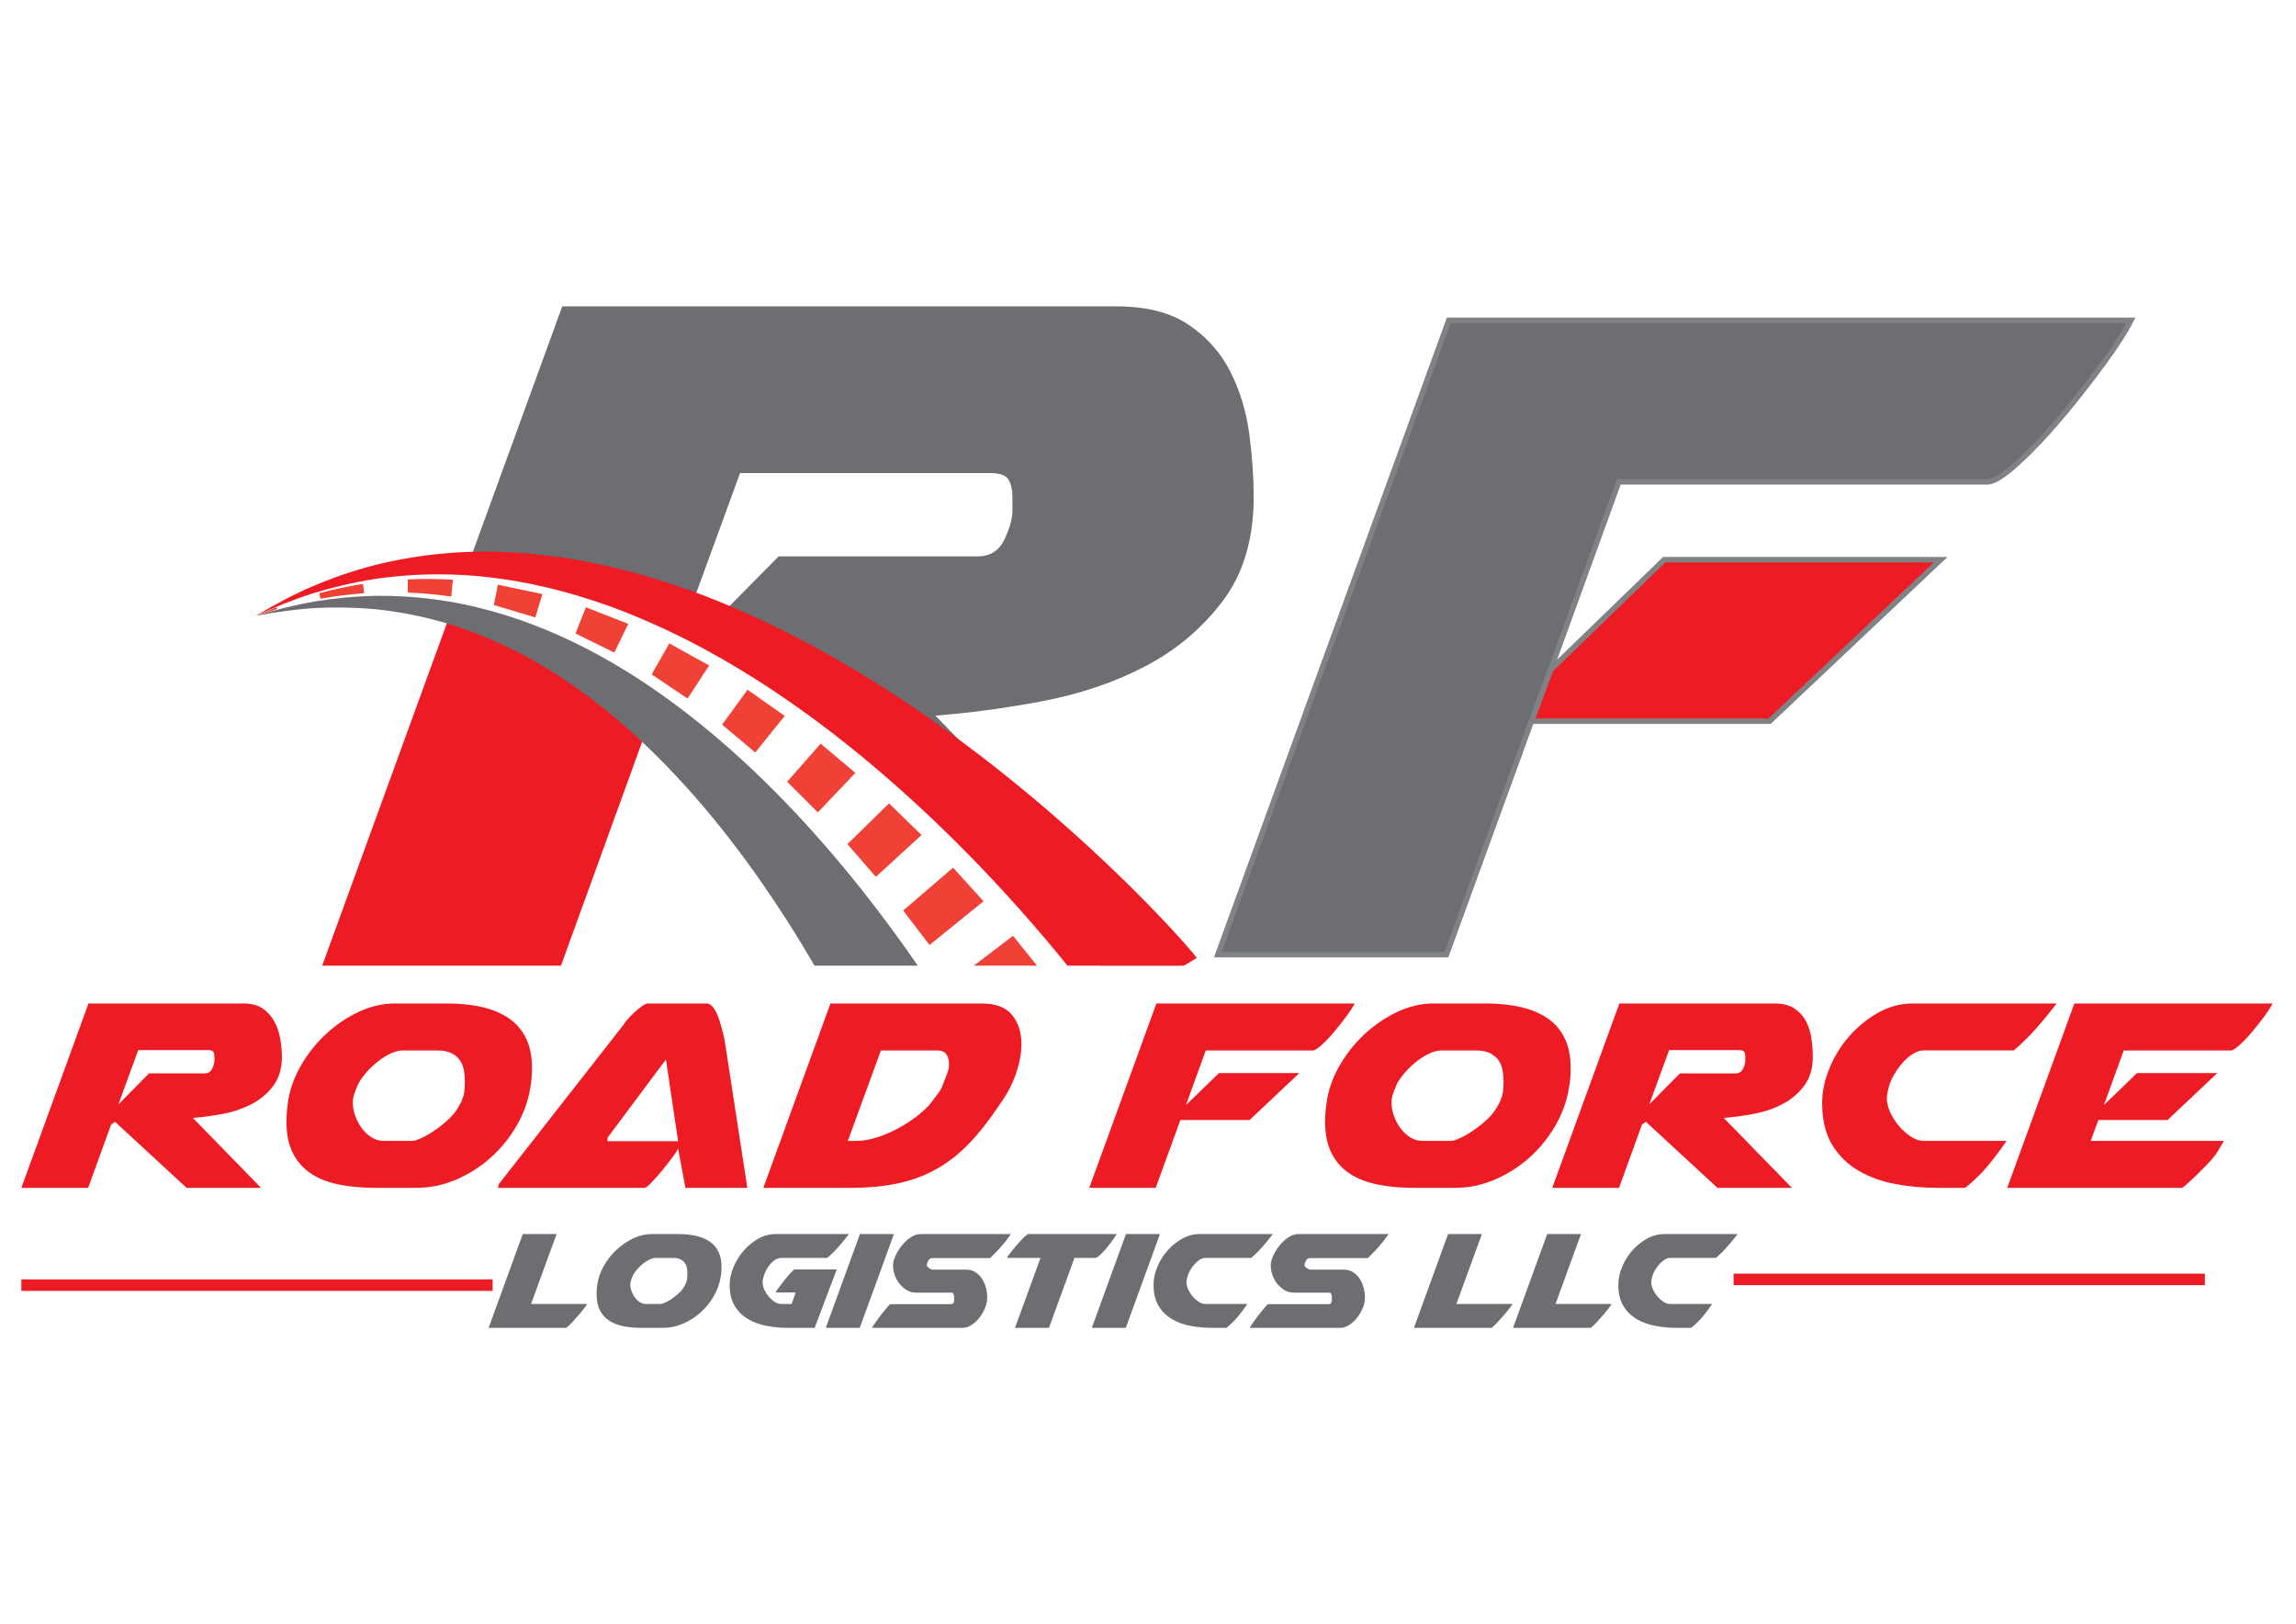 <?xml version="1.0" encoding="UTF-8" standalone="no"?>
<svg
   xmlns:dc="http://purl.org/dc/elements/1.1/"
   xmlns:cc="http://creativecommons.org/ns#"
   xmlns:rdf="http://www.w3.org/1999/02/22-rdf-syntax-ns#"
   xmlns:svg="http://www.w3.org/2000/svg"
   xmlns="http://www.w3.org/2000/svg"
   xmlns:sodipodi="http://sodipodi.sourceforge.net/DTD/sodipodi-0.dtd"
   xmlns:inkscape="http://www.inkscape.org/namespaces/inkscape"
   version="1.1"
   id="svg2"
   xml:space="preserve"
   width="1122.52"
   height="793.701"
   viewBox="0 0 1122.52 793.701"
   sodipodi:docname="final.ai.ps"><defs
     id="defs6" /><sodipodi:namedview
     pagecolor="#ffffff"
     bordercolor="#666666"
     borderopacity="1"
     objecttolerance="10"
     gridtolerance="10"
     guidetolerance="10"
     inkscape:pageopacity="0"
     inkscape:pageshadow="2"
     inkscape:window-width="640"
     inkscape:window-height="480"
     id="namedview4" /><g
     id="g10"
     inkscape:groupmode="layer"
     inkscape:label="ink_ext_XXXXXX"
     transform="matrix(1.333,0,0,-1.333,0,793.701)"><g
       id="g12"
       transform="scale(0.1)"><path
         d="m 6103.89,3901.92 -416.97,-403.8 -70.23,-188.74 h 873.45 l 627.68,592.54"
         style="fill:#ed1c24;fill-opacity:1;fill-rule:nonzero;stroke:none"
         id="path14" /><path
         d="m 6103.89,3901.92 -416.97,-403.8 -70.23,-188.74 h 873.45 l 627.68,592.54 z"
         style="fill:none;stroke:#808285;stroke-width:20;stroke-linecap:butt;stroke-linejoin:miter;stroke-miterlimit:10;stroke-dasharray:none;stroke-opacity:1"
         id="path16" /><path
         d="m 786.402,2079.28 c 0,6.8 -1.281,12.53 -3.832,17.23 -2.55,4.65 -8.929,7 -19.129,7 H 506.992 l -72.711,-199.02 112.27,113.55 h 204.121 c 12.769,0 21.891,5.73 27.43,17.23 5.531,11.48 8.3,21.46 8.3,29.98 z M 324.551,2274.49 H 893.57 c 28.903,0 52.512,-6.38 70.813,-19.16 18.277,-12.75 32.527,-28.92 42.727,-48.48 10.2,-19.57 17.23,-40.81 21.05,-63.78 3.83,-22.96 5.75,-44.24 5.75,-63.79 0,-43.38 -10.64,-79.09 -31.9,-107.17 -21.268,-28.07 -47.838,-50.39 -79.74,-66.98 -31.899,-16.58 -67.2,-28.51 -105.887,-35.71 -38.723,-7.25 -75.082,-12.13 -109.09,-14.68 l 250.059,-256.45 h -273.02 l -262.82,242.42 -14.032,-10.22 -84.199,-232.2 H 78.32"
         style="fill:#ed1c24;fill-opacity:1;fill-rule:nonzero;stroke:none"
         id="path18" /><path
         d="m 1294.16,1917.25 v -7.66 c 0,-15.3 2.98,-31.25 8.93,-47.85 5.96,-16.57 14.05,-31.68 24.25,-45.28 10.21,-13.62 22.11,-24.68 35.73,-33.17 13.59,-8.51 28.06,-12.76 43.36,-12.76 h 105.89 c 7.68,0 19.16,3.6 34.47,10.85 15.3,7.21 31.67,16.79 49.1,28.7 17.43,11.91 34.02,25.3 49.75,40.19 15.75,14.88 27.45,29.54 35.11,44.02 7.64,11.9 12.32,21.24 14.04,28.07 l 5.09,12.75 c 1.71,8.5 2.55,12.33 2.55,11.5 0.84,6.78 1.48,13.8 1.91,21.03 0.43,7.23 0.64,14.68 0.64,22.32 0,13.61 -1.27,27.21 -3.82,40.83 -2.55,13.61 -7.66,25.72 -15.32,36.36 -7.64,10.64 -18.09,19.15 -31.25,25.53 -13.2,6.38 -30.43,9.56 -51.68,9.56 h -125.02 c -13.62,0 -28.3,-3.62 -44.03,-10.84 -15.73,-7.24 -31.25,-16.8 -46.56,-28.7 -15.3,-11.92 -29.55,-25.32 -42.73,-40.21 -13.19,-14.87 -23.61,-29.55 -31.25,-44 -4.27,-10.2 -8.11,-19.78 -11.5,-28.71 -3.41,-8.93 -5.55,-16.8 -6.39,-23.6 -0.84,-0.85 -1.27,-3.82 -1.27,-8.93 m 600.93,-90.59 c -25.52,-44.22 -57,-83.14 -94.43,-116.72 -37.43,-33.62 -79.73,-60.61 -126.93,-81.02 -47.21,-20.42 -96.32,-30.63 -147.35,-30.63 h -149.29 c -46.77,0 -90.16,3.83 -130.13,11.49 -39.98,7.65 -74.44,20.6 -103.35,38.91 -28.91,18.28 -51.65,43.16 -68.23,74.63 -16.61,31.46 -24.88,71.02 -24.88,118.67 0,10.2 0.41,20.83 1.27,31.88 0.84,11.06 2.11,22.53 3.82,34.45 5.95,45.93 21.25,90.78 45.93,134.6 24.66,43.79 55.28,82.92 91.86,117.38 36.55,34.45 76.96,62.07 121.21,82.93 44.21,20.83 88.86,31.26 133.96,31.26 h 190.09 c 48.49,0 91.84,-4.48 130.13,-13.4 38.28,-8.94 71.02,-22.78 98.23,-41.47 27.21,-18.72 48.05,-43.17 62.52,-73.36 14.46,-30.2 21.71,-66.15 21.71,-107.81 0,-11.92 -0.46,-23.83 -1.28,-35.71 -0.88,-11.93 -2.56,-24.69 -5.11,-38.28 -7.66,-47.65 -24.25,-93.58 -49.75,-137.8"
         style="fill:#ed1c24;fill-opacity:1;fill-rule:nonzero;stroke:none"
         id="path20" /><path
         d="m 2228.09,1769.25 h 258.98 L 2442.43,2069.07 2228.09,1782 Z m 285.78,-170.96 -26.8,144.17 c -1.7,-5.09 -7.86,-14.89 -18.5,-29.34 -10.64,-14.48 -22.54,-29.78 -35.72,-45.93 -13.19,-16.16 -26.15,-31.06 -38.91,-44.66 -12.75,-13.6 -22.12,-21.69 -28.06,-24.24 H 1826.2 c 1.69,6.81 2.56,9.77 2.56,8.93 v 3.83 l 459.29,586.87 c 2.55,5.11 7.65,11.91 15.3,20.43 7.67,8.49 15.95,16.78 24.88,24.87 8.95,8.07 17.87,15.31 26.8,21.68 8.93,6.38 16.36,9.58 22.33,9.58 h 214.34 c 8.48,0 16.35,-4.69 23.6,-14.05 7.21,-9.36 13.4,-20.84 18.5,-34.43 5.11,-13.62 9.56,-27.87 13.39,-42.76 3.82,-14.87 7.02,-27.42 9.57,-37.62 l 84.2,-547.33"
         style="fill:#ed1c24;fill-opacity:1;fill-rule:nonzero;stroke:none"
         id="path22" /><path
         d="m 3230.86,2102.24 -121.21,-331.71 h 33.17 c 22.98,0 48.04,4.47 75.29,13.4 27.21,8.93 53.99,20.61 80.37,35.08 26.35,14.46 50.81,30.82 73.36,49.13 22.51,18.26 40.18,36.77 52.94,55.49 5.11,6.8 10.85,14.45 17.22,22.98 6.38,8.48 11.69,18.26 15.95,29.33 5.1,13.6 10.2,26.8 15.31,39.55 5.1,12.76 7.65,24.66 7.65,35.72 0,14.45 -3.18,26.58 -9.56,36.36 -6.37,9.77 -17.66,14.67 -33.81,14.67 z m 435.05,-199.02 c -36.58,-55.3 -73.36,-102.29 -110.36,-140.97 -36.99,-38.72 -76.98,-70.19 -119.92,-94.41 -42.96,-24.25 -90.17,-41.91 -141.63,-52.96 -51.46,-11.06 -110.35,-16.59 -176.68,-16.59 h -317.68 l 246.22,676.2 h 554.99 c 51.03,0 88.02,-14.06 110.99,-42.11 22.96,-28.08 34.44,-63.79 34.44,-107.17 0,-33.18 -6.82,-69.53 -20.41,-109.09 -13.62,-39.53 -33.6,-77.19 -59.96,-112.9"
         style="fill:#ed1c24;fill-opacity:1;fill-rule:nonzero;stroke:none"
         id="path24" /><path
         d="m 4968.5,2274.48 c -5.97,-11.92 -15.96,-27.43 -29.98,-46.58 -14.03,-19.13 -28.93,-38.08 -44.66,-56.76 -15.74,-18.73 -31.06,-34.9 -45.93,-48.49 -14.9,-13.61 -25.73,-20.42 -32.54,-20.42 h -392.93 l -72.75,-200.28 121.22,117.36 h 294.71 L 4583.21,1847.08 H 4329.3 l -90.59,-248.79 h -243.66 l 246.22,676.19"
         style="fill:#ed1c24;fill-opacity:1;fill-rule:nonzero;stroke:none"
         id="path26" /><path
         d="m 5103.7,1917.25 v -7.66 c 0,-15.3 2.98,-31.25 8.94,-47.85 5.94,-16.57 14.04,-31.68 24.24,-45.28 10.21,-13.62 22.11,-24.68 35.73,-33.17 13.59,-8.51 28.06,-12.76 43.37,-12.76 h 105.88 c 7.68,0 19.15,3.6 34.46,10.85 15.31,7.21 31.68,16.79 49.11,28.7 17.43,11.91 34.01,25.3 49.76,40.19 15.73,14.88 27.43,29.54 35.1,44.02 7.65,11.9 12.32,21.24 14.03,28.07 l 5.1,12.75 c 1.7,8.5 2.55,12.33 2.55,11.5 0.83,6.78 1.48,13.8 1.91,21.03 0.43,7.23 0.64,14.68 0.64,22.32 0,13.61 -1.27,27.21 -3.83,40.83 -2.55,13.61 -7.64,25.72 -15.3,36.36 -7.66,10.64 -18.1,19.15 -31.26,25.53 -13.2,6.38 -30.42,9.56 -51.67,9.56 h -125.03 c -13.62,0 -28.29,-3.62 -44.02,-10.84 -15.75,-7.24 -31.26,-16.8 -46.57,-28.7 -15.3,-11.92 -29.56,-25.32 -42.73,-40.21 -13.19,-14.87 -23.6,-29.55 -31.26,-44 -4.27,-10.2 -8.1,-19.78 -11.49,-28.71 -3.4,-8.93 -5.54,-16.8 -6.38,-23.6 -0.85,-0.85 -1.28,-3.82 -1.28,-8.93 m 600.93,-90.59 c -25.53,-44.22 -57,-83.14 -94.42,-116.72 -37.45,-33.62 -79.74,-60.61 -126.95,-81.02 -47.2,-20.42 -96.32,-30.63 -147.34,-30.63 h -149.28 c -46.78,0 -90.17,3.83 -130.14,11.49 -39.98,7.65 -74.43,20.6 -103.35,38.91 -28.92,18.28 -51.66,43.16 -68.24,74.63 -16.59,31.46 -24.87,71.02 -24.87,118.67 0,10.2 0.4,20.83 1.27,31.88 0.84,11.06 2.11,22.53 3.83,34.45 5.93,45.93 21.24,90.78 45.92,134.6 24.66,43.79 55.28,82.92 91.85,117.38 36.56,34.45 76.97,62.07 121.22,82.93 44.21,20.83 88.86,31.26 133.95,31.26 h 190.1 c 48.49,0 91.85,-4.48 130.13,-13.4 38.28,-8.94 71.02,-22.78 98.24,-41.47 27.21,-18.72 48.04,-43.17 62.51,-73.36 14.45,-30.2 21.7,-66.15 21.7,-107.81 0,-11.92 -0.44,-23.83 -1.28,-35.71 -0.86,-11.93 -2.55,-24.69 -5.1,-38.28 -7.66,-47.65 -24.24,-93.58 -49.75,-137.8"
         style="fill:#ed1c24;fill-opacity:1;fill-rule:nonzero;stroke:none"
         id="path28" /><path
         d="m 6401.2,2079.28 c 0,6.8 -1.27,12.53 -3.83,17.23 -2.55,4.65 -8.92,7 -19.13,7 h -256.43 l -72.74,-199.02 112.27,113.55 h 204.14 c 12.76,0 21.88,5.73 27.42,17.23 5.53,11.48 8.3,21.46 8.3,29.98 z m -461.85,195.21 h 569.02 c 30.62,0 55.28,-6.38 73.99,-19.16 18.7,-12.75 32.96,-28.92 42.76,-48.48 9.75,-19.57 16.13,-40.81 19.13,-63.78 2.97,-22.96 4.47,-44.24 4.47,-63.79 0,-43.38 -10.65,-79.09 -31.9,-107.17 -21.27,-28.07 -47.85,-50.39 -79.74,-66.98 -31.91,-16.58 -67.21,-28.51 -105.9,-35.71 -38.72,-7.25 -75.08,-12.13 -109.09,-14.68 l 250.07,-256.45 h -273.02 l -262.82,242.42 -14.04,-10.22 -84.21,-232.2 h -244.94"
         style="fill:#ed1c24;fill-opacity:1;fill-rule:nonzero;stroke:none"
         id="path30" /><path
         d="m 6683.16,1910.87 c 0,40.83 8.93,82.92 26.79,126.3 17.87,43.38 42.09,82.5 72.71,117.37 30.63,34.88 65.91,63.59 105.91,86.13 39.95,22.52 82.48,33.81 127.56,33.81 h 526.92 c -24.67,-32.34 -49.55,-62.73 -74.64,-91.24 -25.09,-28.49 -52.53,-55.49 -82.28,-81 h -331.72 c -11.05,0 -22.75,-3.63 -35.07,-10.84 -12.34,-7.24 -24.25,-16.8 -35.73,-28.7 -11.48,-11.93 -21.91,-25.33 -31.25,-40.21 -9.39,-14.87 -16.59,-29.55 -21.7,-44 -6.82,-22.13 -10.21,-39.56 -10.21,-52.32 0,-16.17 4.25,-33.38 12.77,-51.66 8.48,-18.3 19.33,-35.08 32.53,-50.4 13.18,-15.31 27.63,-28.06 43.38,-38.26 15.73,-10.22 30.82,-15.32 45.28,-15.32 h 304.93 c -19.57,-28.93 -41.68,-58.49 -66.34,-88.67 -24.68,-30.2 -53.16,-58.06 -85.48,-83.57 h -102.07 c -52.75,0 -104.18,4.67 -154.38,14.04 -50.19,9.35 -95.25,25.71 -135.21,49.13 -40,23.37 -72.09,55.04 -96.34,95.03 -24.25,39.97 -36.36,90.59 -36.36,151.83"
         style="fill:#ed1c24;fill-opacity:1;fill-rule:nonzero;stroke:none"
         id="path32" /><path
         d="m 8335.34,2274.48 c -5.97,-11.92 -15.96,-27.43 -29.98,-46.58 -14.03,-19.13 -28.93,-38.08 -44.66,-56.76 -15.74,-18.73 -31.05,-34.9 -45.93,-48.49 -14.9,-13.61 -25.73,-20.42 -32.54,-20.42 H 7789.3 l -72.74,-200.28 121.21,117.36 h 294.71 l -182.43,-172.23 h -253.89 l -28.08,-76.56 h 488.65 c -0.86,-1.71 -2.99,-5.32 -6.39,-10.82 -3.41,-5.55 -6.81,-11.3 -10.21,-17.24 -3.39,-5.97 -6.81,-11.5 -10.2,-16.58 -3.4,-5.11 -5.55,-8.11 -6.38,-8.93 -7.65,-10.21 -18.07,-22.14 -31.26,-35.72 -13.19,-13.62 -26.15,-26.6 -38.9,-38.93 -12.78,-12.33 -24.05,-22.75 -33.81,-31.26 -9.8,-8.49 -15.12,-12.75 -15.95,-12.75 h -641.74 l 246.23,676.19"
         style="fill:#ed1c24;fill-opacity:1;fill-rule:nonzero;stroke:none"
         id="path34" /><path
         d="m 1792.05,1084.82 125.28,344.06 h 123.99 l -93.48,-256.42 h 205.79 c 0.42,0 -2.06,-3.67 -7.47,-11.03 -5.41,-7.36 -12.23,-15.91 -20.45,-25.64 -8.23,-9.74 -16.88,-19.49 -25.96,-29.22 -9.09,-9.73 -16.67,-16.98 -22.72,-21.75"
         style="fill:#6d6e71;fill-opacity:1;fill-rule:nonzero;stroke:none"
         id="path36" /><path
         d="m 2312.03,1247.11 v -3.89 c 0,-7.79 1.51,-15.9 4.54,-24.35 3.03,-8.43 7.14,-16.12 12.34,-23.04 5.19,-6.93 11.25,-12.56 18.18,-16.88 6.91,-4.33 14.28,-6.49 22.05,-6.49 h 53.89 c 3.9,0 9.75,1.84 17.54,5.52 7.78,3.67 16.11,8.54 24.98,14.61 8.87,6.05 17.31,12.87 25.32,20.44 8.01,7.58 13.96,15.03 17.86,22.4 3.89,6.06 6.25,10.81 7.14,14.28 l 2.59,6.49 c 0.87,4.33 1.3,6.27 1.3,5.85 0.42,3.45 0.76,7.02 0.97,10.7 0.22,3.68 0.32,7.47 0.32,11.36 0,6.93 -0.64,13.85 -1.94,20.77 -1.29,6.93 -3.9,13.09 -7.79,18.51 -3.89,5.41 -9.2,9.74 -15.9,12.99 -6.72,3.24 -15.48,4.86 -26.3,4.86 h -63.61 c -6.93,0 -14.4,-1.84 -22.4,-5.52 -8.01,-3.68 -15.9,-8.54 -23.69,-14.6 -7.79,-6.06 -15.04,-12.89 -21.75,-20.46 -6.71,-7.56 -12.01,-15.03 -15.9,-22.39 -2.17,-5.19 -4.13,-10.06 -5.85,-14.61 -1.73,-4.54 -2.82,-8.54 -3.25,-12 -0.44,-0.44 -0.64,-1.95 -0.64,-4.55 m 305.76,-46.08 c -12.99,-22.51 -29.01,-42.31 -48.04,-59.4 -19.05,-17.11 -40.58,-30.84 -64.61,-41.22 -24,-10.39 -49,-15.59 -74.96,-15.59 h -75.95 c -23.81,0 -45.88,1.95 -66.22,5.84 -20.35,3.9 -37.87,10.49 -52.59,19.8 -14.71,9.31 -26.28,21.96 -34.72,37.98 -8.44,16 -12.66,36.13 -12.66,60.38 0,5.18 0.21,10.59 0.65,16.22 0.42,5.62 1.07,11.46 1.95,17.53 3.02,23.37 10.81,46.19 23.37,68.49 12.54,22.28 28.12,42.19 46.72,59.72 18.62,17.53 39.18,31.58 61.69,42.2 22.5,10.59 45.21,15.9 68.15,15.9 h 96.73 c 24.66,0 46.74,-2.28 66.21,-6.82 19.47,-4.54 36.13,-11.58 49.99,-21.09 13.85,-9.53 24.45,-21.98 31.8,-37.33 7.36,-15.37 11.05,-33.66 11.05,-54.86 0,-6.06 -0.22,-12.12 -0.65,-18.17 -0.44,-6.07 -1.31,-12.56 -2.6,-19.48 -3.9,-24.24 -12.33,-47.61 -25.31,-70.1"
         style="fill:#6d6e71;fill-opacity:1;fill-rule:nonzero;stroke:none"
         id="path38" /><path
         d="m 3068.95,1299.05 -81.15,-214.23 h -96.73 c -26.84,0 -53.02,2.38 -78.55,7.14 -25.54,4.77 -48.47,13.09 -68.81,25 -20.35,11.9 -36.67,28.02 -49.01,48.36 -12.34,20.34 -18.5,46.09 -18.5,77.25 0,20.79 4.55,42.2 13.64,64.27 9.09,22.07 21.41,42.2 37,60.36 15.57,18.19 33.52,33 53.87,44.48 20.34,11.46 41.99,17.2 64.92,17.2 h 268.1 c -12.55,-16.45 -25.21,-31.92 -37.98,-46.42 -12.77,-14.5 -26.73,-28.23 -41.86,-41.21 h -168.78 c -6.93,0 -13.63,-1.86 -20.13,-5.52 -6.5,-3.68 -12.44,-8.55 -17.85,-14.6 -5.42,-6.06 -10.29,-12.9 -14.61,-20.47 -4.34,-7.57 -7.79,-15.03 -10.38,-22.39 -3.48,-11.25 -5.21,-20.13 -5.21,-26.61 0,-8.23 2.05,-16.98 6.18,-26.28 4.1,-9.33 9.52,-17.86 16.23,-25.65 6.71,-7.8 14.05,-14.28 22.07,-19.48 8,-5.18 15.91,-7.79 23.7,-7.79 h 38.28 l 14.95,42.2 h -73.36 v 0.64 c 0.43,1.31 3.13,5.54 8.11,12.68 4.98,7.13 10.93,15.13 17.86,24 6.91,8.88 14.16,17.75 21.75,26.63 7.55,8.85 14.37,15.66 20.44,20.44"
         style="fill:#6d6e71;fill-opacity:1;fill-rule:nonzero;stroke:none"
         id="path40" /><path
         d="m 3153.98,1428.88 h 124.64 L 3153.34,1084.83 H 3028.7 Z"
         style="fill:#6d6e71;fill-opacity:1;fill-rule:nonzero;stroke:none"
         id="path42" /><path
         d="m 3499.34,1193.89 v 3.89 c 0,3.46 -0.65,7.04 -1.95,10.71 -1.3,3.67 -3.68,5.52 -7.14,5.52 h -129.83 c -12.98,0 -24.67,3.13 -35.05,9.41 -10.39,6.27 -19.37,14.28 -26.94,24.02 -7.59,9.74 -13.31,20.45 -17.22,32.13 -3.89,11.69 -5.83,23.15 -5.83,34.41 0,10.39 3.01,22.18 9.08,35.38 6.07,13.19 13.84,25.74 23.38,37.65 9.51,11.9 20.33,21.85 32.46,29.86 12.11,8.01 24.23,12.01 36.34,12.01 h 331.07 c -9.95,-14.72 -21.32,-29.43 -34.07,-44.14 -12.77,-14.72 -26.95,-29.43 -42.52,-44.15 h -214.23 c -4.76,0 -8.87,-3.24 -12.34,-9.74 -3.45,-6.48 -5.18,-11.68 -5.18,-15.56 v -3.27 c 0,-0.42 0.86,-1.4 2.59,-2.91 1.74,-1.52 3.02,-2.7 3.9,-3.57 1.73,-1.73 4.21,-3.36 7.46,-4.87 3.25,-1.52 5.09,-2.27 5.52,-2.27 h 123.35 c 14.27,0 26.38,-3.36 36.35,-10.07 9.94,-6.71 18.07,-15.14 24.34,-25.31 6.26,-10.17 10.82,-21.09 13.63,-32.78 2.81,-11.68 4.22,-22.51 4.22,-32.46 v -3.89 c 0,-11.26 -2.6,-23.27 -7.79,-36.04 -5.19,-12.77 -12.01,-24.56 -20.46,-35.38 -8.43,-10.81 -18.16,-19.79 -29.19,-26.93 -11.04,-7.14 -22.4,-10.71 -34.09,-10.71 h -331.07 c 2.16,4.31 6.6,11.25 13.31,20.77 6.7,9.51 13.84,19.15 21.43,28.89 7.55,9.74 14.59,18.39 21.09,25.96 6.49,7.57 10.38,11.36 11.68,11.36 h 220.72 c 6.49,0 10.27,1.95 11.35,5.84 1.08,3.91 1.63,8.01 1.63,12.34"
         style="fill:#6d6e71;fill-opacity:1;fill-rule:nonzero;stroke:none"
         id="path44" /><path
         d="m 3816.12,1341.24 h -122.7 v 0.64 c 0.43,1.73 3.58,6.51 9.42,14.29 5.84,7.78 12.76,16.44 20.78,25.97 7.99,9.51 16.22,18.71 24.66,27.59 8.44,8.86 15.68,15.26 21.75,19.15 h 325.23 c -3.04,-6.07 -8.12,-13.96 -15.26,-23.7 -7.14,-9.73 -14.71,-19.37 -22.72,-28.88 -8.01,-9.53 -15.8,-17.76 -23.37,-24.67 -7.58,-6.93 -13.09,-10.39 -16.55,-10.39 h -76.61 l -93.47,-256.42 h -124.64"
         style="fill:#6d6e71;fill-opacity:1;fill-rule:nonzero;stroke:none"
         id="path46" /><path
         d="M 4129.66,1428.88 H 4254.3 L 4129.01,1084.83 H 4004.38 Z"
         style="fill:#6d6e71;fill-opacity:1;fill-rule:nonzero;stroke:none"
         id="path48" /><path
         d="m 4230.93,1243.87 c 0,20.77 4.54,42.19 13.63,64.27 9.09,22.07 21.42,41.97 37,59.71 15.58,17.75 33.54,32.36 53.89,43.83 20.33,11.46 41.97,17.2 64.91,17.2 h 268.1 c -12.55,-16.46 -25.22,-31.91 -37.97,-46.42 -12.77,-14.5 -26.73,-28.23 -41.87,-41.22 h -168.78 c -5.64,0 -11.59,-1.84 -17.86,-5.51 -6.27,-3.69 -12.33,-8.55 -18.17,-14.6 -5.84,-6.07 -11.15,-12.89 -15.91,-20.46 -4.76,-7.57 -8.43,-15.04 -11.03,-22.4 -3.47,-11.26 -5.2,-20.12 -5.2,-26.61 0,-8.23 2.16,-16.99 6.5,-26.29 4.31,-9.31 9.84,-17.85 16.55,-25.64 6.71,-7.79 14.06,-14.28 22.07,-19.47 8.01,-5.2 15.68,-7.8 23.05,-7.8 h 155.14 c -9.95,-14.71 -21.2,-29.75 -33.75,-45.11 -12.56,-15.37 -27.06,-29.54 -43.49,-42.52 h -51.94 c -26.83,0 -53.01,2.37 -78.54,7.14 -25.55,4.75 -48.48,13.08 -68.81,25 -20.35,11.89 -36.68,28 -49.02,48.36 -12.33,20.33 -18.5,46.09 -18.5,77.24"
         style="fill:#6d6e71;fill-opacity:1;fill-rule:nonzero;stroke:none"
         id="path50" /><path
         d="m 4884.63,1193.89 v 3.89 c 0,3.46 -0.64,7.04 -1.94,10.71 -1.3,3.67 -3.69,5.52 -7.14,5.52 h -129.84 c -12.98,0 -24.66,3.13 -35.04,9.41 -10.41,6.27 -19.38,14.28 -26.96,24.02 -7.58,9.74 -13.3,20.45 -17.2,32.13 -3.89,11.69 -5.84,23.15 -5.84,34.41 0,10.39 3.02,22.18 9.09,35.38 6.05,13.19 13.84,25.74 23.37,37.65 9.51,11.9 20.34,21.85 32.46,29.86 12.11,8.01 24.24,12.01 36.35,12.01 h 331.07 c -9.95,-14.72 -21.32,-29.43 -34.08,-44.14 -12.77,-14.72 -26.95,-29.43 -42.52,-44.15 h -214.22 c -4.77,0 -8.88,-3.24 -12.34,-9.74 -3.46,-6.48 -5.19,-11.68 -5.19,-15.56 v -3.27 c 0,-0.42 0.87,-1.4 2.6,-2.91 1.73,-1.52 3.02,-2.7 3.89,-3.57 1.73,-1.73 4.22,-3.36 7.46,-4.87 3.25,-1.52 5.09,-2.27 5.52,-2.27 h 123.35 c 14.28,0 26.39,-3.36 36.35,-10.07 9.95,-6.71 18.07,-15.14 24.34,-25.31 6.27,-10.17 10.82,-21.09 13.64,-32.78 2.81,-11.68 4.22,-22.51 4.22,-32.46 v -3.89 c 0,-11.26 -2.6,-23.27 -7.8,-36.04 -5.19,-12.77 -12.01,-24.56 -20.45,-35.38 -8.43,-10.81 -18.17,-19.79 -29.2,-26.93 -11.04,-7.14 -22.4,-10.71 -34.09,-10.71 h -331.07 c 2.17,4.31 6.6,11.25 13.31,20.77 6.71,9.51 13.85,19.15 21.43,28.89 7.55,9.74 14.6,18.39 21.09,25.96 6.49,7.57 10.38,11.36 11.68,11.36 h 220.72 c 6.5,0 10.27,1.95 11.36,5.84 1.07,3.91 1.62,8.01 1.62,12.34"
         style="fill:#6d6e71;fill-opacity:1;fill-rule:nonzero;stroke:none"
         id="path52" /><path
         d="m 5185.83,1084.82 125.28,344.06 h 124 l -93.49,-256.42 h 205.79 c 0.42,0 -2.06,-3.67 -7.47,-11.03 -5.42,-7.36 -12.23,-15.91 -20.45,-25.64 -8.22,-9.74 -16.87,-19.49 -25.96,-29.22 -9.09,-9.73 -16.66,-16.98 -22.72,-21.75"
         style="fill:#6d6e71;fill-opacity:1;fill-rule:nonzero;stroke:none"
         id="path54" /><path
         d="m 5549.36,1084.82 125.28,344.06 h 124 l -93.5,-256.42 h 205.79 c 0.43,0 -2.05,-3.67 -7.47,-11.03 -5.41,-7.36 -12.23,-15.91 -20.44,-25.64 -8.22,-9.74 -16.88,-19.49 -25.97,-29.22 -9.09,-9.73 -16.66,-16.98 -22.71,-21.75"
         style="fill:#6d6e71;fill-opacity:1;fill-rule:nonzero;stroke:none"
         id="path56" /><path
         d="m 5935.61,1243.87 c 0,20.77 4.53,42.19 13.62,64.27 9.09,22.07 21.43,41.97 37,59.71 15.59,17.75 33.54,32.36 53.88,43.83 20.34,11.46 41.98,17.2 64.91,17.2 h 268.12 c -12.57,-16.46 -25.23,-31.91 -37.98,-46.42 -12.77,-14.5 -26.73,-28.23 -41.86,-41.22 h -168.78 c -5.64,0 -11.61,-1.84 -17.86,-5.51 -6.27,-3.69 -12.34,-8.55 -18.18,-14.6 -5.84,-6.07 -11.14,-12.89 -15.91,-20.46 -4.75,-7.57 -8.43,-15.04 -11.02,-22.4 -3.48,-11.26 -5.21,-20.12 -5.21,-26.61 0,-8.23 2.16,-16.99 6.5,-26.29 4.32,-9.31 9.84,-17.85 16.55,-25.64 6.72,-7.79 14.07,-14.28 22.07,-19.47 8.02,-5.2 15.68,-7.8 23.06,-7.8 h 155.14 c -9.96,-14.71 -21.21,-29.75 -33.75,-45.11 -12.57,-15.37 -27.07,-29.54 -43.5,-42.52 h -51.93 c -26.84,0 -53.02,2.37 -78.55,7.14 -25.54,4.75 -48.47,13.08 -68.82,25 -20.34,11.89 -36.66,28 -49,48.36 -12.34,20.33 -18.5,46.09 -18.5,77.24"
         style="fill:#6d6e71;fill-opacity:1;fill-rule:nonzero;stroke:none"
         id="path58" /><path
         d="m 3532.46,1879.21 c 0.86,-0.74 0.97,-0.27 0.87,0.53"
         style="fill:#231f20;fill-opacity:1;fill-rule:nonzero;stroke:none"
         id="path60" /><path
         d="m 2310.51,3378.52 c -26.7,4.8 -54.84,14.51 -79.03,22.8 -83.55,28.68 -130.1,89.54 -146.71,157.28 -4.56,-0.67 -9.07,-1.4 -14.07,-1.4 -52.71,0 -80.2,38.62 -83.16,79.39 -32.18,7.38 -63.9,15.83 -96.85,20.63 -81.88,11.91 -158.42,27.37 -234.67,58.37 L 1181.76,2413.22 h 875.78 l 301.05,830.16 27.01,19.65 c -34.5,35.2 -63.67,74.79 -75.09,115.49"
         style="fill:#ed1c24;fill-opacity:1;fill-rule:nonzero;stroke:none"
         id="path62" /><path
         d="m 4582.21,4360.89 c -10.68,82.11 -33.5,158.09 -68.41,228.07 -34.99,69.93 -85.96,127.72 -152.8,173.33 -66.92,45.62 -155.09,68.42 -264.55,68.42 H 2062.1 l -347.77,-955 c 5.34,-1.27 10.71,-2.8 16.15,-5.14 94.39,-40.64 203.6,-43.43 302.91,-66.25 2.8,-0.64 5.58,-1.12 8.38,-1.72 13.85,13.95 33.23,23.25 58.7,23.25 25.19,0 44.38,-9.08 58.2,-22.72 47.23,39.85 112.94,56.83 191.8,29.76 67.19,-23.07 136.16,-31.05 199.17,-64.23 l 164.74,450.85 h 916.8 c 36.5,0 59.3,-8.42 68.43,-25.1 9.13,-16.75 13.68,-37.27 13.68,-61.57 v -50.18 c 0,-30.43 -9.9,-66.13 -29.64,-107.18 -19.81,-41.05 -52.47,-61.6 -98.08,-61.6 H 2855.76 L 2636.2,3691.84 c 34.29,-48.57 55.89,-104.14 100.78,-144.39 47.38,-42.49 122.59,-59.52 178.92,-88.35 93.44,-47.82 166.98,-122.31 252.63,-181.37 165.49,-114.09 303.72,-239.09 451.73,-374.13 139.03,-126.87 292.43,-239.53 387.97,-405.87 14.46,-25.16 22.8,-54.29 25.94,-84.5 h 290.34 l -894.03,916.82 c 121.6,9.11 251.59,26.58 389.99,52.43 138.36,25.81 264.57,68.43 378.61,127.73 114.03,59.29 209.03,139.13 285.08,239.48 75.96,100.35 114.04,228.07 114.04,383.15 0,69.91 -5.36,145.96 -15.99,228.05"
         style="fill:#6d6e71;fill-opacity:1;fill-rule:nonzero;stroke:none"
         id="path64" /><path
         d="m 3409.18,2488.84 198.12,160.35 -111.85,123.31 -182.77,-157.24 z"
         style="fill:#ef4136;fill-opacity:1;fill-rule:nonzero;stroke:none"
         id="path66" /><path
         d="m 3212.31,2738.68 167.6,153.59 -119.3,115.94 -152.55,-149.44 z"
         style="fill:#ef4136;fill-opacity:1;fill-rule:nonzero;stroke:none"
         id="path68" /><path
         d="m 3137.3,3120.02 -127.48,107.16 -122.73,-139.76 112.61,-112.25 z"
         style="fill:#ef4136;fill-opacity:1;fill-rule:nonzero;stroke:none"
         id="path70" /><path
         d="m 2878.08,3329.03 -136.32,95.86 -93.36,-128.01 121.7,-102.02 z"
         style="fill:#ef4136;fill-opacity:1;fill-rule:nonzero;stroke:none"
         id="path72" /><path
         d="m 2600.73,3513.86 -145.85,80.97 -64.8,-113.74 131.71,-88.47 z"
         style="fill:#ef4136;fill-opacity:1;fill-rule:nonzero;stroke:none"
         id="path74" /><path
         d="m 2304.2,3666.48 -155.3,60.85 -38.02,-96.09 142.24,-70.15 z"
         style="fill:#ef4136;fill-opacity:1;fill-rule:nonzero;stroke:none"
         id="path76" /><path
         d="m 1989.31,3775.76 -163.01,34.22 -15.17,-74.26 152.27,-45.7 z"
         style="fill:#ef4136;fill-opacity:1;fill-rule:nonzero;stroke:none"
         id="path78" /><path
         d="m 1654.87,3766.65 6.29,61.69 c -55.23,3.33 -110.55,3.79 -165.62,1.26 l 0.2,-48.24 c 53.36,-2.07 106.49,-7.03 159.13,-14.71"
         style="fill:#ef4136;fill-opacity:1;fill-rule:nonzero;stroke:none"
         id="path80" /><path
         d="m 1335.3,3778.82 -3.9,34.24 c -54.22,-8.48 -107.84,-19.93 -160.56,-34.2 l 4.56,-20.18 c 53.01,9.62 106.41,16.36 159.9,20.14"
         style="fill:#ef4136;fill-opacity:1;fill-rule:nonzero;stroke:none"
         id="path82" /><path
         d="m 1014.46,3727.54 -75.468,-31.49 77.688,24.95"
         style="fill:#ef4136;fill-opacity:1;fill-rule:nonzero;stroke:none"
         id="path84" /><path
         d="m 1369.91,3830.33 c 150.76,22.66 306.49,23.91 459.83,2.38 153.71,-20.24 304.37,-62.54 449.77,-117.76 144.92,-56.4 284.81,-125.98 417.99,-205.92 267.04,-159.61 509.7,-355.64 733.74,-569.25 111.93,-107.09 219.2,-218.96 322.02,-335.27 51.37,-58.21 101.8,-117.36 150.98,-178.07 3.53,-4.35 6.95,-8.86 10.46,-13.21 h 428.05 l 46.38,28.24 c -6.97,9.78 -9.87,12.78 -14.29,18.27 l -11.84,14 -22.67,25.9 -44.42,48.93 c -29.44,31.8 -58.85,62.48 -88.45,92.69 -59.1,60.44 -119.05,118.54 -179.84,175.44 -121.61,113.61 -247.16,221.52 -377.22,323.95 -260.23,204.21 -538.6,388.06 -840.35,531.51 -150.43,71.79 -307.39,132.19 -468.16,177.72 -161.34,44.41 -326.77,74.15 -492.39,79.94 -165.2,7.12 -329.65,-10.55 -483.89,-50.13 -77.12,-20.57 -151.59,-46.57 -222.98,-76.99 -71.26,-31.11 -138.97,-67.48 -203.634,-106.65 67.714,31.5 137.424,59.77 209.434,82.57 72.14,22.11 146.13,39.58 221.48,51.71"
         style="fill:#ed1c24;fill-opacity:1;fill-rule:nonzero;stroke:none"
         id="path86" /><path
         d="m 3160.52,2691.63 c -179.34,225.25 -377.89,436.31 -602.05,615.87 -223.62,179.1 -474.89,327.82 -753.14,405.25 -138.68,39.33 -283.64,58.35 -430.11,56.6 -73.17,-1.7 -146.55,-8.65 -219.62,-20.49 -72.95,-12.52 -145.12,-30.79 -216.604,-52.81 74.524,14.34 148.704,24.52 222.404,28.72 73.83,3.53 146.72,1.96 218.11,-4.79 143,-15.16 279.25,-50.6 406.07,-104.34 254.17,-106.46 470.99,-275.95 660.34,-471.26 189.45,-195.74 352.3,-418.96 495.44,-653.62 15.6,-25.68 30.86,-51.57 45.99,-77.54 h 378.82 c -65.41,94.93 -133.9,187.97 -205.65,278.41"
         style="fill:#6d6e71;fill-opacity:1;fill-rule:nonzero;stroke:none"
         id="path88" /><path
         d="m 3715.48,2522.56 -143.57,-109.34 h 231.47"
         style="fill:#ef4136;fill-opacity:1;fill-rule:nonzero;stroke:none"
         id="path90" /><path
         d="m 78.32,1220.41 h 1728.61 v 42.199 H 78.32 Z"
         style="fill:#ed1c24;fill-opacity:1;fill-rule:nonzero;stroke:none"
         id="path92" /><path
         d="m 6358.26,1241.52 h 1728.61 v 42.199 H 6358.26 Z"
         style="fill:#ed1c24;fill-opacity:1;fill-rule:nonzero;stroke:none"
         id="path94" /><path
         d="M 5313.83,4779.75 4466.72,2453.47 h 838.32 l 311.65,855.9 70.23,188.74 250.18,689.1 h 1351.89 c 23.38,0 60.69,23.39 111.91,70.22 51.17,46.78 103.84,102.39 158.01,166.79 54.12,64.33 105.35,129.49 153.64,195.34 48.27,65.82 82.63,119.17 103.14,160.19"
         style="fill:#6d6e71;fill-opacity:1;fill-rule:nonzero;stroke:none"
         id="path96" /><path
         d="M 5313.83,4779.75 4466.72,2453.47 h 838.32 l 311.65,855.9 70.23,188.74 250.18,689.1 h 1351.89 c 23.38,0 60.69,23.39 111.91,70.22 51.17,46.78 103.84,102.39 158.01,166.79 54.12,64.33 105.35,129.49 153.64,195.34 48.27,65.82 82.63,119.17 103.14,160.19 z"
         style="fill:none;stroke:#808285;stroke-width:20;stroke-linecap:butt;stroke-linejoin:miter;stroke-miterlimit:10;stroke-dasharray:none;stroke-opacity:1"
         id="path98" /></g></g></svg>
